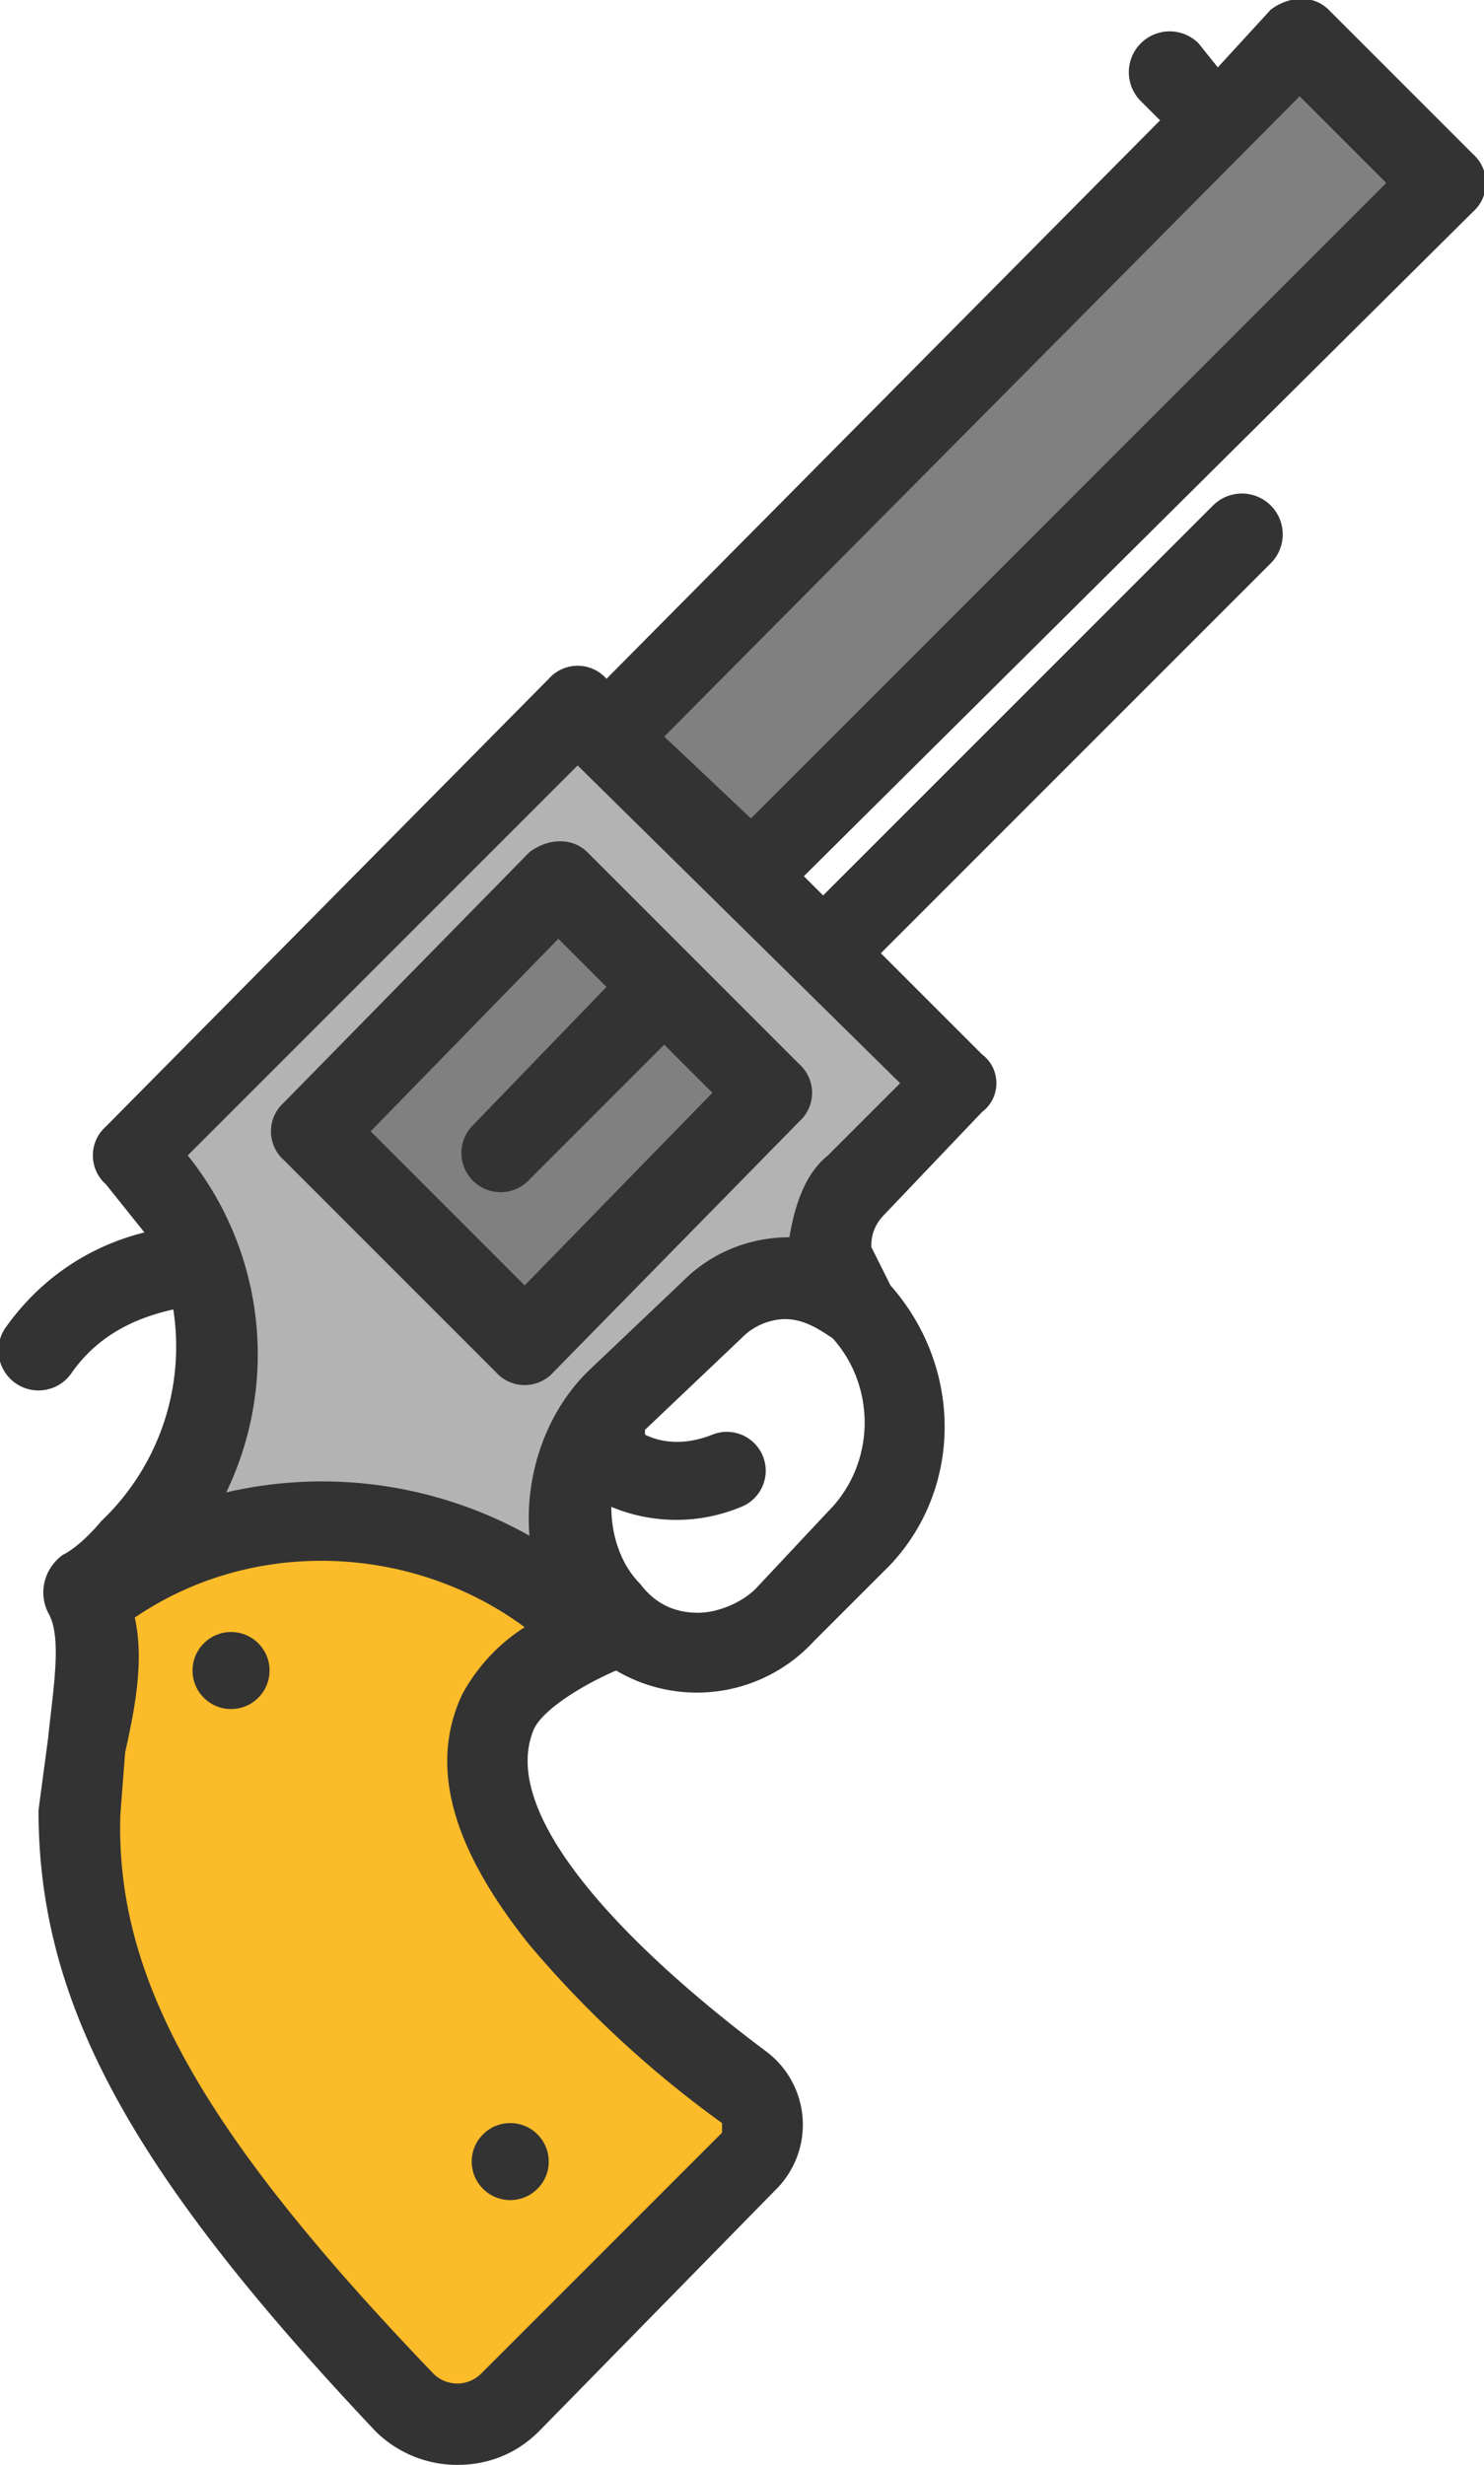 <svg xmlns='http://www.w3.org/2000/svg' viewBox='0 0 308.3 512'><g fill='none' fill-rule='nonzero'><path fill='#FCBB29' d='M154 433c6 4 6 12 1 16l-49 50c-6 6-16 6-22 0-49-51-68-85-68-122 0-13 8-32 2-45h1c31-24 76-21 104 7h1c-7 4-17 10-20 16-12 27 30 63 50 78Z'/><path fill='gray' d='m116 183 44 44-51 52-44-44z'/><path fill='#B3B3B3' d='m129 337-5 2h-1a80 80 0 0 0-104-7h-1l-1-2c6-3 11-8 11-8a58 58 0 0 0 0-82l92-93 6 6 30 29 15 16 28 27-21 21c-7 6-7 17-2 24-8-6-20-6-28 2l-20 19a32 32 0 0 0 1 46Zm-20-58 51-52-44-44-51 52 44 44Z'/><path fill='gray' d='M300 38 156 182l-30-29L270 8z'/><g fill='#333'><path d='m110 177-51 52a8 8 0 0 0 0 12l44 44a8 8 0 0 0 12 0l51-52a8 8 0 0 0 0-12l-44-44c-3-3-8-3-12 0Zm16 28-28 29a8 8 0 1 0 12 11l28-28 10 10-39 40-32-32 39-40 10 10Z'/><path d='M306 44a8 8 0 0 0 0-12L276 2c-3-3-8-3-12 0l-11 12-4-5a8 8 0 1 0-12 12l4 4-115 116a8 8 0 0 0-12 0l-92 93a8 8 0 0 0 0 12l8 10c-12 3-22 10-29 20a8 8 0 0 0 14 9c5-7 12-11 21-13a50 50 0 0 1-15 44s-4 5-8 7c-4 3-5 8-3 12 3 5 1 16 0 26l-2 15c0 40 19 75 70 129 4 4 10 7 17 7 6 0 12-2 17-7l49-50a19 19 0 0 0-2-29c-28-21-56-49-48-67 2-4 10-9 17-12a33 33 0 0 0 41-6l16-16c15-16 15-41 0-58l-4-8c0-3 1-5 3-7l20-21c4-3 4-9 0-12l-21-21 81-81a8 8 0 1 0-12-12l-81 81-4-4L306 44Zm-36-24 18 18-132 132-18-17L270 20ZM110 404a224 224 0 0 0 40 37v2l-50 50a7 7 0 0 1-10 0c-48-50-66-82-65-116l1-13c2-9 4-19 2-28 25-17 58-15 81 2a38 38 0 0 0-13 14c-7 15-2 32 14 52Zm62-90-15 16c-3 3-8 5-12 5-5 0-9-2-12-6-4-4-6-10-6-16a35 35 0 0 0 27 0 8 8 0 1 0-6-15c-5 2-10 2-14 0v-1l20-19a13 13 0 0 1 9-4c4 0 7 2 10 4 9 10 9 26-1 36Zm0-74c-5 4-7 11-8 17-8 0-16 3-22 9l-20 19c-9 9-13 22-12 34a88 88 0 0 0-63-9 66 66 0 0 0-8-70l81-81 67 66-15 15Z'/><circle cx='48' cy='347' r='8'/><circle cx='106' cy='449' r='8'/></g></g></svg>